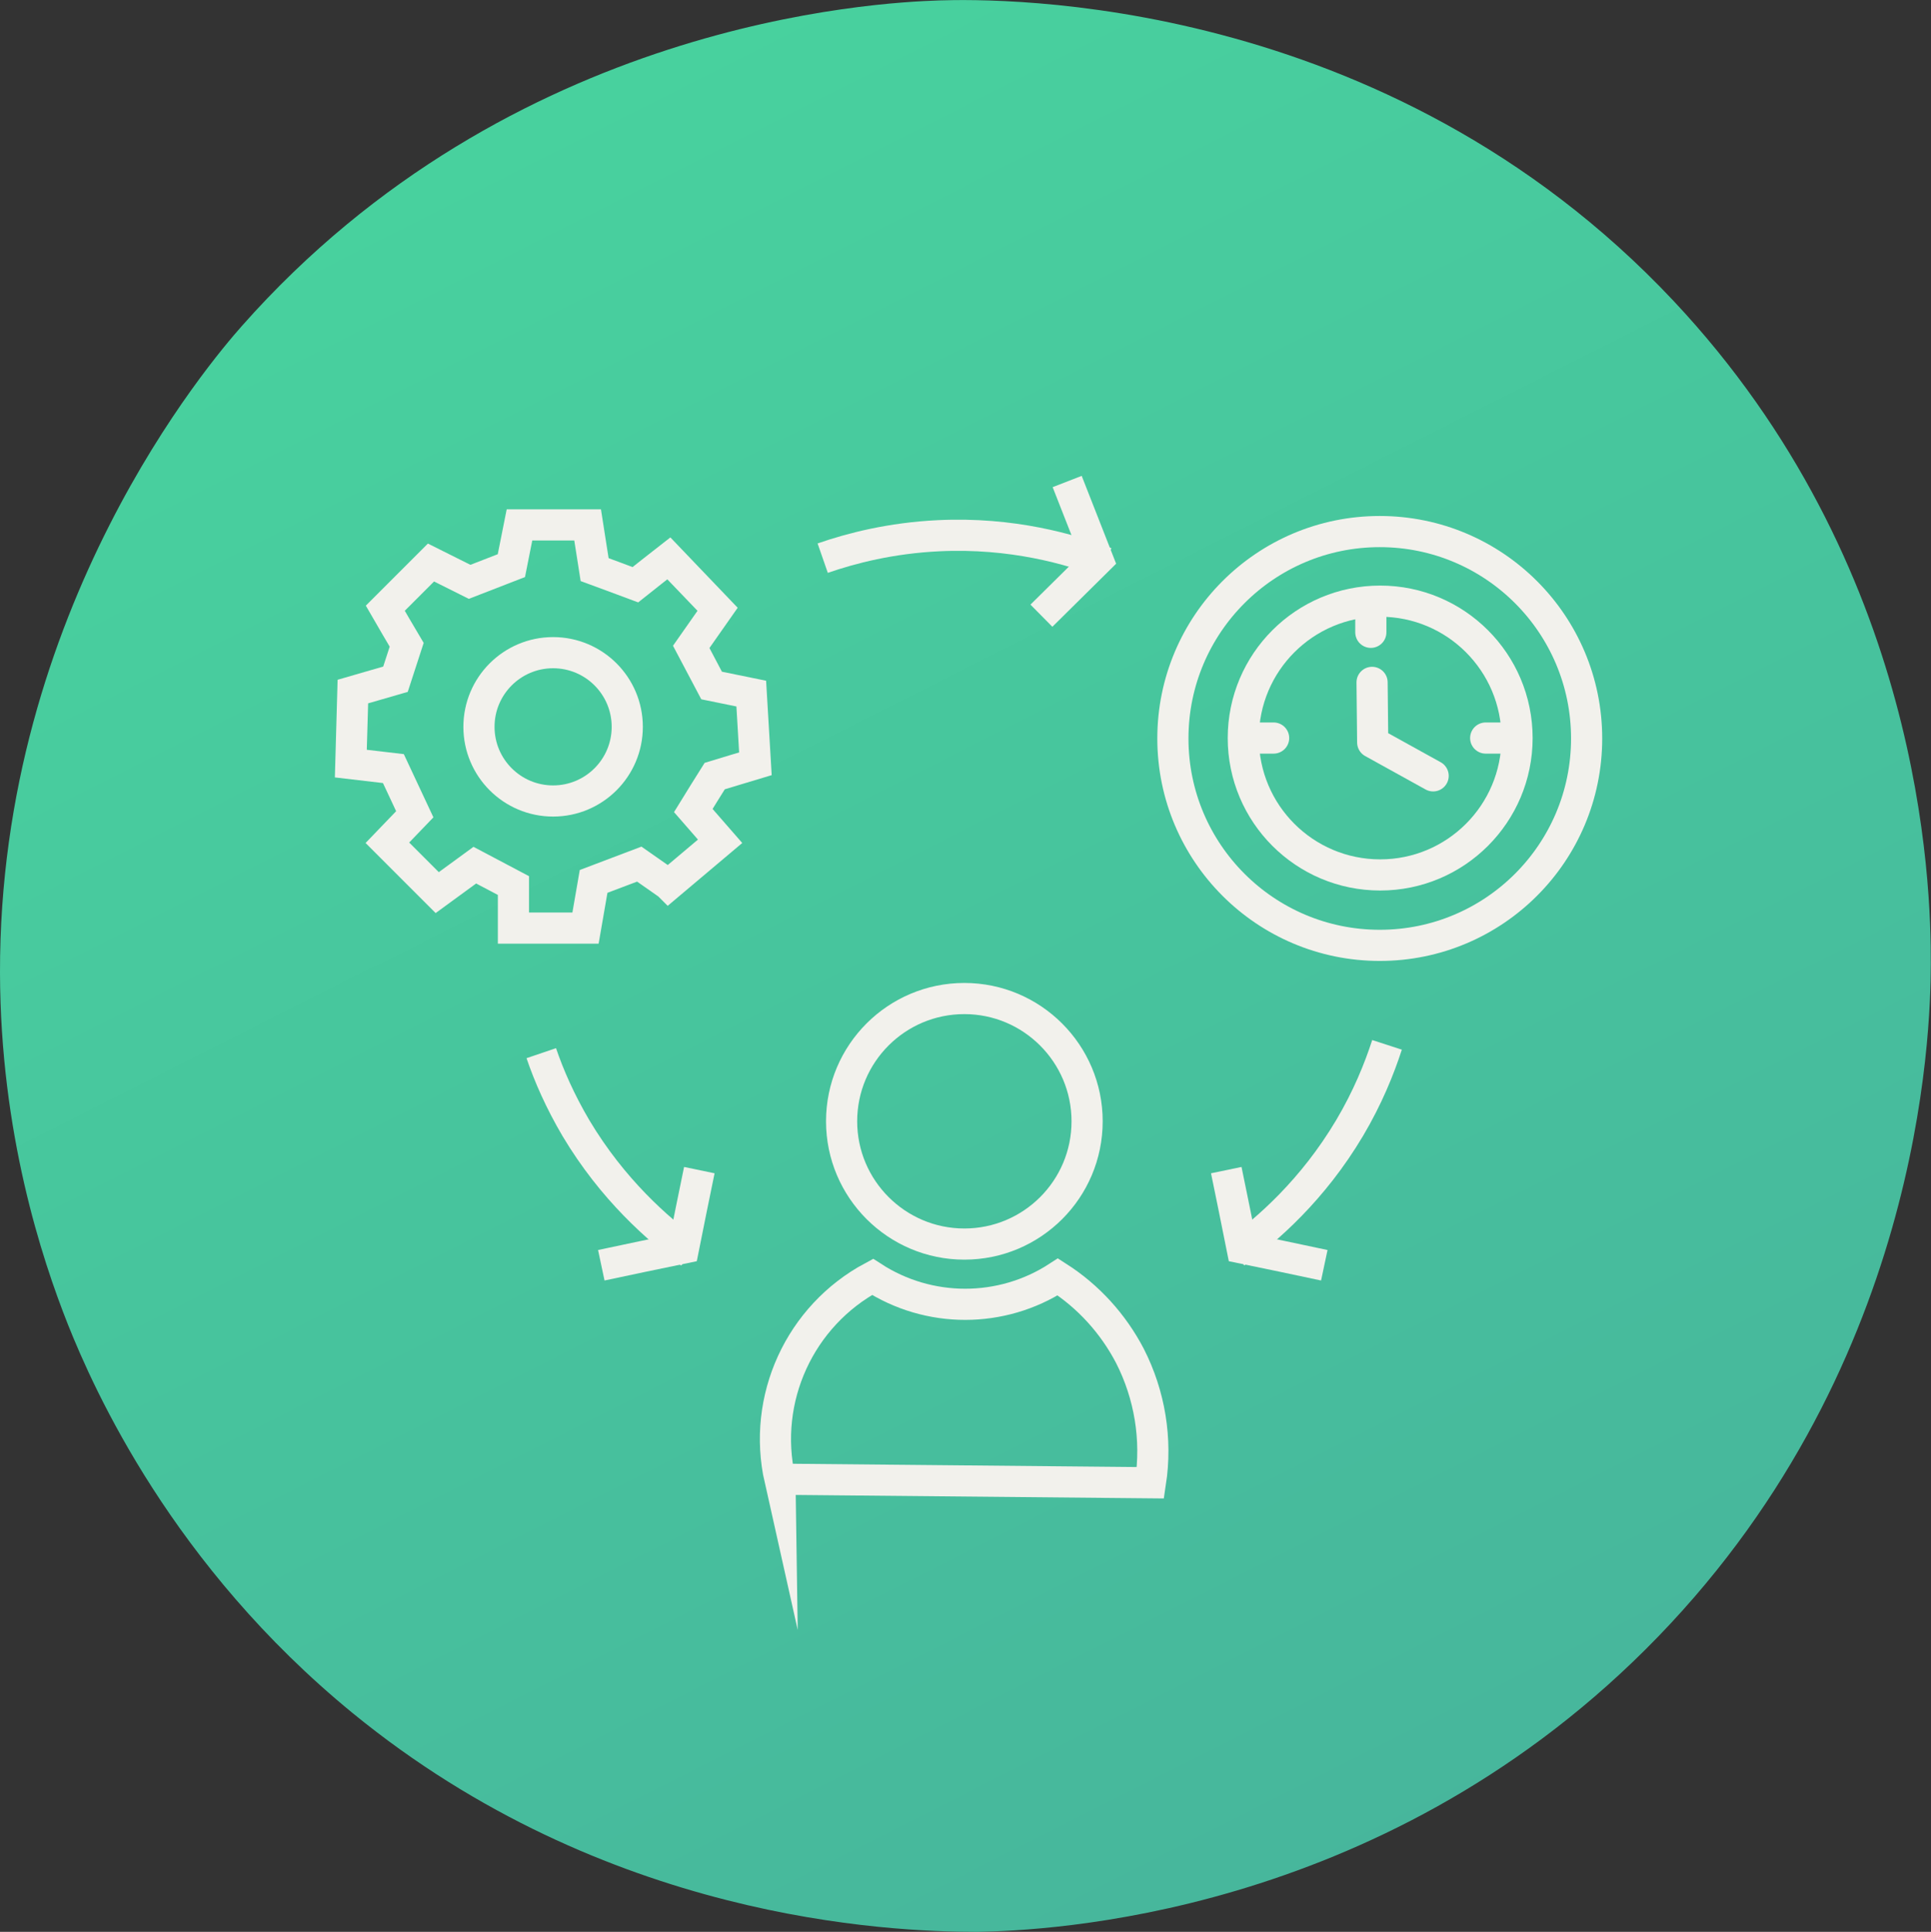 <svg xmlns="http://www.w3.org/2000/svg" xmlns:xlink="http://www.w3.org/1999/xlink" id="Warstwa_2" viewBox="0 0 92.97 93"><rect x="0" y="0" width="92.97" height="93" fill="#333333" stroke="none"/><defs><style>.cls-1{stroke-miterlimit:10;}.cls-1,.cls-2,.cls-3{fill:none;}.cls-1,.cls-3{stroke:#f2f1ec;stroke-width:1.5px;}.cls-2,.cls-4{stroke-width:0px;}.cls-3{stroke-linecap:round;stroke-linejoin:round;}.cls-4{fill:url(#Gradient_bez_nazwy);}</style><linearGradient id="Gradient_bez_nazwy" x1="-361.65" y1="463.37" x2="-360.96" y2="462.1" gradientTransform="translate(33641.48 40755.83) scale(93 -88)" gradientUnits="userSpaceOnUse"><stop offset="0" stop-color="#48da9f"></stop><stop offset="1" stop-color="#47b59c"></stop></linearGradient></defs><g id="Warstwa_1-2"><path id="Rectangle_6" class="cls-4" d="m45.22.02c2.91-.09,21.44-.34,35.35,14.46,11.96,12.73,12.41,27.96,12.39,31.95-.01,3.29-.43,19.73-13.73,32.97-12.96,12.91-28.88,13.54-32.18,13.6-4.3,0-17.9-.58-30.07-10.53-8.68-7.1-12.45-15.55-13.71-18.71C2.01,60.58.02,54.55,0,46.84-.04,29.28,10.18,17.35,11.63,15.71,24.61,1.02,42.18.12,45.22.02Z"></path><rect class="cls-2" x="20.36" y="20.99" width="52.25" height="51.02"></rect><path id="Path_141" class="cls-1" d="m37.55,71.21l17.84.17c.32-2.09-.03-4.23-.99-6.11-.81-1.55-2-2.86-3.47-3.8-2.71,1.76-6.21,1.76-8.92,0-3.51,1.88-5.33,5.87-4.46,9.75Z"></path><path id="Path_142" class="cls-1" d="m52.34,53.98c0,3.27-2.65,5.91-5.91,5.91s-5.91-2.65-5.91-5.91c0-3.27,2.65-5.91,5.91-5.91h0c3.26,0,5.91,2.65,5.91,5.91h0Z"></path><path id="Path_145" class="cls-1" d="m39.61,26.87c1.38-.48,3.28-.97,5.58-1.08,3.53-.17,6.36.65,8.05,1.3"></path><path class="cls-1" d="m32.19,42.59c.83-.7,1.65-1.39,2.48-2.09l-1.29-1.48c.34-.55.68-1.11,1.03-1.66.65-.2,1.3-.39,1.96-.59l-.2-3.38-1.91-.39c-.33-.62-.65-1.24-.98-1.86.42-.6.85-1.21,1.27-1.81-.78-.82-1.57-1.63-2.35-2.45-.54.42-1.08.85-1.61,1.27-.65-.24-1.3-.49-1.96-.73-.11-.72-.23-1.43-.34-2.15h-3.28c-.13.65-.26,1.3-.39,1.96-.67.26-1.34.52-2.01.78-.62-.31-1.24-.62-1.86-.93-.73.73-1.47,1.47-2.2,2.2.34.59.68,1.17,1.03,1.76l-.54,1.66c-.68.2-1.37.39-2.05.59-.03,1.16-.07,2.32-.1,3.47.68.08,1.37.16,2.05.24l1.03,2.2c-.44.46-.88.91-1.32,1.37.8.8,1.6,1.6,2.4,2.4.6-.44,1.21-.88,1.81-1.32.62.33,1.24.65,1.86.98v2.05h3.47c.13-.75.26-1.5.39-2.25.73-.28,1.47-.55,2.2-.83l1.4.98Z"></path><circle class="cls-1" cx="26.63" cy="34.99" r="3.57"></circle><circle class="cls-1" cx="66.43" cy="35.55" r="9.96"></circle><circle class="cls-1" cx="66.45" cy="35.53" r="6.59"></circle><path class="cls-3" d="m66.06,32.85c.01.96.02,1.93.03,2.89.97.54,1.94,1.07,2.91,1.61"></path><path class="cls-3" d="m60.31,35.53h1.01"></path><path class="cls-3" d="m66,29.43v1.01"></path><path class="cls-3" d="m71.53,35.53h1.01"></path><path class="cls-1" d="m51.38,23.18c.49,1.26.99,2.51,1.48,3.77-.91.9-1.81,1.79-2.72,2.69"></path><path id="Path_145-2" class="cls-1" d="m66.78,50.3c-.38,1.17-.94,2.55-1.8,4-1.77,2.98-3.97,4.9-5.51,6.01"></path><path class="cls-1" d="m63.76,60.91c-1.32-.28-2.64-.56-3.96-.83-.25-1.25-.5-2.5-.76-3.75"></path><path id="Path_145-3" class="cls-1" d="m33.24,60.32c-1.56-1.14-3.75-3.06-5.51-6.01-.76-1.29-1.3-2.52-1.67-3.61"></path><path class="cls-1" d="m28.95,60.91c1.32-.28,2.64-.56,3.96-.83.25-1.25.5-2.5.76-3.75"></path></g></svg>